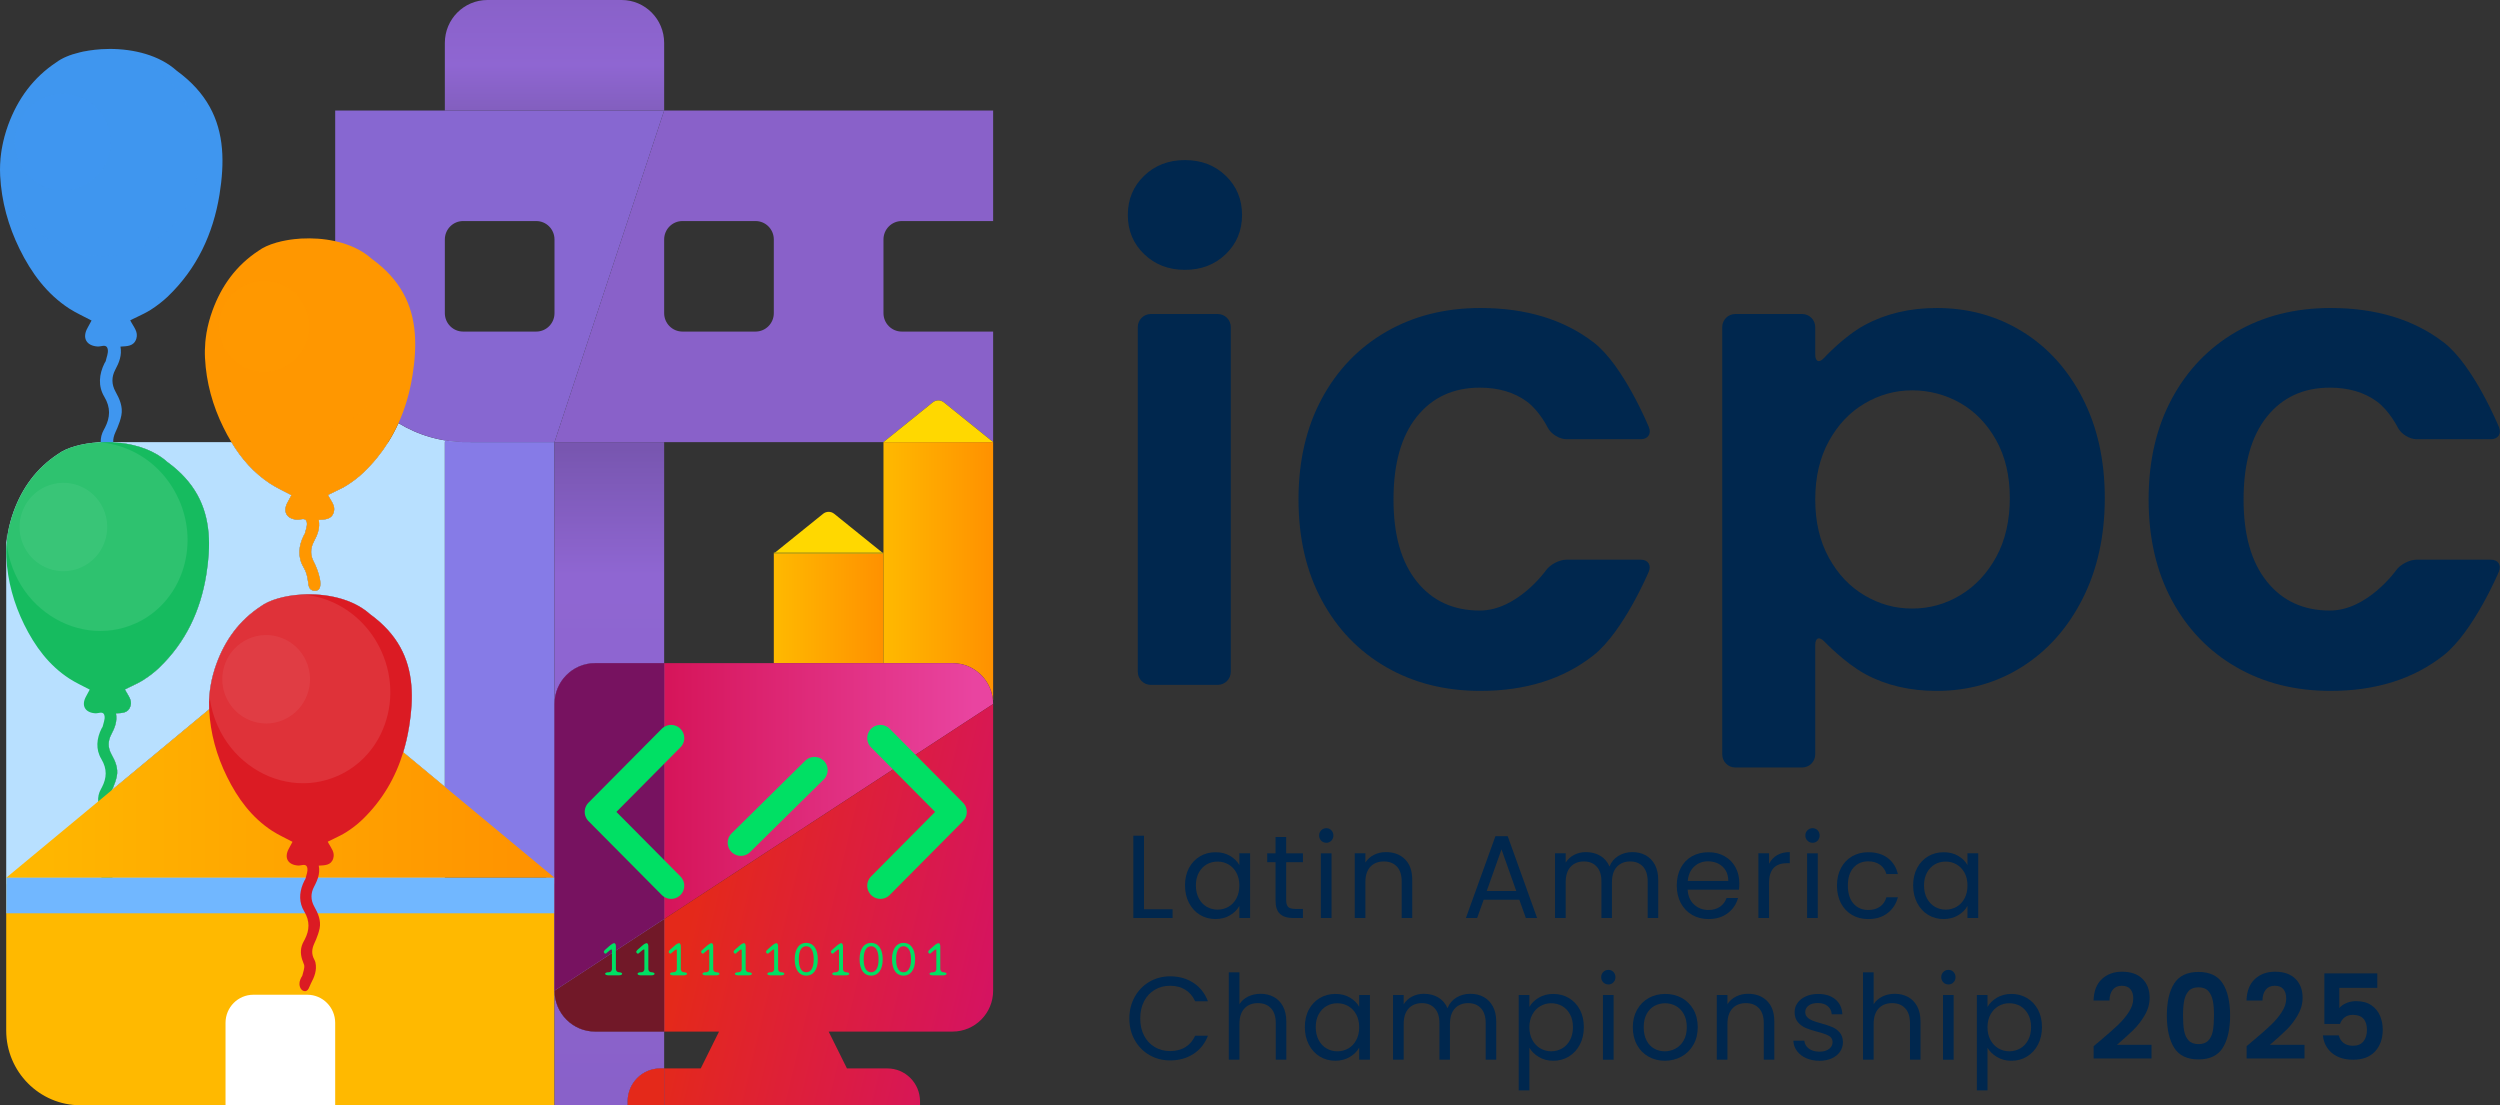 <svg width="95" height="42" viewBox="0 0 95 42" fill="none" xmlns="http://www.w3.org/2000/svg">
<rect x="0" y="0" width="95" height="42" fill="#333333" stroke="none"/>
<g clip-path="url(#clip0_107_521)">
<path d="M43.476 9.656C43.063 9.258 42.857 8.762 42.857 8.168C42.857 7.575 43.063 7.079 43.476 6.68C43.888 6.282 44.405 6.083 45.028 6.083C45.65 6.083 46.167 6.282 46.58 6.68C46.992 7.079 47.198 7.575 47.198 8.168C47.198 8.762 46.992 9.258 46.58 9.656C46.167 10.055 45.65 10.254 45.028 10.254C44.406 10.254 43.888 10.055 43.476 9.656ZM46.277 11.933C46.548 11.933 46.77 12.156 46.77 12.429V25.529C46.77 25.802 46.548 26.025 46.277 26.025H43.728C43.457 26.025 43.236 25.802 43.236 25.529V12.429C43.236 12.156 43.457 11.933 43.728 11.933H46.277Z" fill="#00274E"/>
<path d="M50.227 15.15C50.815 14.057 51.631 13.209 52.675 12.607C53.717 12.005 54.912 11.704 56.258 11.704C57.99 11.704 59.425 12.141 60.561 13.014C61.697 13.887 62.657 16.231 62.657 16.231C62.761 16.483 62.624 16.69 62.353 16.69H59.526C59.256 16.69 58.935 16.49 58.813 16.247C58.813 16.247 58.492 15.601 58.012 15.253C57.533 14.905 56.94 14.731 56.233 14.731C55.224 14.731 54.425 15.1 53.836 15.838C53.247 16.575 52.953 17.623 52.953 18.979C52.953 20.335 53.247 21.357 53.836 22.095C54.425 22.832 55.224 23.201 56.233 23.201C57.663 23.201 58.749 21.671 58.749 21.671C58.906 21.449 59.256 21.268 59.526 21.268H62.353C62.624 21.268 62.759 21.473 62.653 21.725C62.653 21.725 61.692 24.007 60.548 24.906C59.404 25.805 57.974 26.254 56.258 26.254C54.912 26.254 53.717 25.953 52.675 25.351C51.631 24.75 50.815 23.901 50.227 22.808C49.638 21.714 49.343 20.438 49.343 18.979C49.343 17.52 49.638 16.245 50.227 15.151V15.15Z" fill="#00274E"/>
<path d="M79.136 15.125C78.572 14.031 77.807 13.187 76.84 12.594C75.872 12.001 74.791 11.704 73.597 11.704C72.57 11.704 71.658 11.92 70.859 12.352C70.06 12.785 69.312 13.603 69.312 13.603C69.128 13.804 68.979 13.745 68.979 13.472V12.429C68.979 12.156 68.757 11.933 68.487 11.933H65.937C65.667 11.933 65.445 12.156 65.445 12.429V28.668C65.445 28.941 65.667 29.164 65.937 29.164H68.487C68.757 29.164 68.979 28.941 68.979 28.668V24.511C68.979 24.238 69.132 24.176 69.32 24.373C69.32 24.373 70.102 25.194 70.884 25.618C71.666 26.041 72.57 26.254 73.597 26.254C74.791 26.254 75.872 25.949 76.84 25.338C77.807 24.728 78.573 23.867 79.136 22.757C79.699 21.646 79.982 20.37 79.982 18.928C79.982 17.486 79.699 16.219 79.136 15.126V15.125ZM75.855 21.166C75.51 21.794 75.056 22.277 74.493 22.616C73.929 22.956 73.319 23.125 72.663 23.125C72.007 23.125 71.422 22.959 70.859 22.629C70.295 22.298 69.841 21.819 69.496 21.192C69.151 20.565 68.979 19.827 68.979 18.979C68.979 18.131 69.151 17.394 69.496 16.766C69.841 16.139 70.295 15.66 70.859 15.329C71.422 14.998 72.023 14.833 72.663 14.833C73.303 14.833 73.929 14.995 74.493 15.316C75.056 15.639 75.51 16.109 75.855 16.728C76.2 17.347 76.373 18.08 76.373 18.928C76.373 19.776 76.2 20.539 75.855 21.166Z" fill="#00274E"/>
<path d="M82.53 15.15C83.119 14.057 83.934 13.209 84.978 12.607C86.021 12.005 87.216 11.704 88.561 11.704C90.294 11.704 91.729 12.141 92.865 13.014C94 13.887 94.961 16.231 94.961 16.231C95.064 16.483 94.927 16.69 94.657 16.69H91.83C91.56 16.69 91.239 16.49 91.117 16.247C91.117 16.247 90.795 15.601 90.316 15.253C89.836 14.905 89.244 14.731 88.537 14.731C87.528 14.731 86.728 15.1 86.139 15.838C85.55 16.575 85.256 17.623 85.256 18.979C85.256 20.335 85.55 21.357 86.139 22.095C86.728 22.832 87.528 23.201 88.537 23.201C89.967 23.201 91.052 21.671 91.052 21.671C91.209 21.449 91.56 21.268 91.83 21.268H94.657C94.927 21.268 95.062 21.473 94.957 21.725C94.957 21.725 93.996 24.007 92.852 24.906C91.707 25.805 90.278 26.254 88.561 26.254C87.215 26.254 86.021 25.953 84.978 25.351C83.934 24.75 83.119 23.901 82.53 22.808C81.941 21.714 81.647 20.438 81.647 18.979C81.647 17.52 81.941 16.245 82.53 15.151V15.15Z" fill="#00274E"/>
<path d="M43.472 34.552H44.558V34.884H43.067V31.757H43.472V34.552Z" fill="#00274E"/>
<path d="M45.181 32.984C45.282 32.794 45.421 32.647 45.597 32.542C45.774 32.437 45.97 32.385 46.187 32.385C46.404 32.385 46.587 32.431 46.744 32.524C46.901 32.617 47.018 32.733 47.095 32.874V32.425H47.504V34.884H47.095V34.426C47.015 34.57 46.896 34.689 46.737 34.783C46.578 34.877 46.393 34.924 46.183 34.924C45.973 34.924 45.77 34.87 45.595 34.763C45.42 34.655 45.282 34.504 45.181 34.309C45.081 34.115 45.03 33.893 45.03 33.645C45.03 33.397 45.081 33.173 45.181 32.983L45.181 32.984ZM46.984 33.166C46.91 33.029 46.81 32.923 46.684 32.85C46.557 32.777 46.419 32.74 46.267 32.74C46.116 32.74 45.978 32.775 45.853 32.847C45.728 32.919 45.629 33.024 45.555 33.161C45.48 33.299 45.444 33.461 45.444 33.646C45.444 33.831 45.481 33.998 45.555 34.138C45.629 34.277 45.728 34.383 45.853 34.456C45.978 34.529 46.116 34.566 46.267 34.566C46.419 34.566 46.557 34.529 46.684 34.456C46.81 34.383 46.91 34.277 46.984 34.138C47.058 33.998 47.095 33.836 47.095 33.65C47.095 33.465 47.058 33.303 46.984 33.166Z" fill="#00274E"/>
<path d="M48.875 32.762V34.211C48.875 34.331 48.901 34.415 48.951 34.465C49.002 34.514 49.089 34.539 49.214 34.539H49.512V34.885H49.147C48.921 34.885 48.752 34.833 48.639 34.727C48.526 34.623 48.47 34.451 48.47 34.212V32.763H48.154V32.426H48.47V31.807H48.875V32.426H49.512V32.763H48.875V32.762Z" fill="#00274E"/>
<path d="M50.206 31.946C50.153 31.892 50.126 31.826 50.126 31.748C50.126 31.671 50.153 31.605 50.206 31.551C50.26 31.497 50.325 31.471 50.402 31.471C50.479 31.471 50.54 31.497 50.591 31.551C50.643 31.605 50.669 31.671 50.669 31.748C50.669 31.826 50.643 31.892 50.591 31.946C50.54 32 50.476 32.026 50.402 32.026C50.328 32.026 50.259 32 50.206 31.946ZM50.598 32.426V34.885H50.193V32.426H50.598Z" fill="#00274E"/>
<path d="M53.389 32.652C53.574 32.833 53.665 33.094 53.665 33.435V34.884H53.264V33.493C53.264 33.248 53.204 33.06 53.082 32.93C52.96 32.8 52.794 32.735 52.584 32.735C52.373 32.735 52.2 32.802 52.074 32.937C51.948 33.072 51.885 33.267 51.885 33.524V34.884H51.48V32.425H51.885V32.775C51.965 32.649 52.074 32.552 52.212 32.483C52.35 32.414 52.502 32.38 52.668 32.38C52.965 32.38 53.205 32.47 53.389 32.651V32.652Z" fill="#00274E"/>
<path d="M57.733 34.189H56.38L56.131 34.885H55.704L56.826 31.775H57.293L58.41 34.885H57.983L57.734 34.189H57.733ZM57.618 33.857L57.057 32.277L56.496 33.857H57.618Z" fill="#00274E"/>
<path d="M62.532 32.499C62.68 32.579 62.797 32.698 62.883 32.856C62.969 33.014 63.013 33.208 63.013 33.435V34.884H62.612V33.493C62.612 33.248 62.552 33.06 62.432 32.93C62.311 32.8 62.149 32.735 61.944 32.735C61.739 32.735 61.565 32.803 61.441 32.939C61.316 33.075 61.254 33.271 61.254 33.529V34.884H60.854V33.493C60.854 33.248 60.794 33.06 60.673 32.93C60.553 32.8 60.391 32.735 60.186 32.735C59.981 32.735 59.807 32.803 59.683 32.939C59.558 33.075 59.496 33.271 59.496 33.529V34.884H59.091V32.425H59.496V32.779C59.576 32.651 59.684 32.552 59.819 32.483C59.954 32.414 60.103 32.38 60.266 32.38C60.471 32.38 60.652 32.426 60.81 32.519C60.967 32.612 61.084 32.748 61.161 32.927C61.229 32.754 61.342 32.62 61.499 32.524C61.656 32.428 61.832 32.38 62.025 32.38C62.218 32.38 62.384 32.419 62.532 32.499V32.499Z" fill="#00274E"/>
<path d="M66.08 33.807H64.131C64.145 34.05 64.228 34.239 64.378 34.375C64.527 34.511 64.71 34.579 64.923 34.579C65.098 34.579 65.244 34.537 65.361 34.455C65.479 34.373 65.561 34.263 65.609 34.125H66.045C65.979 34.362 65.849 34.554 65.653 34.702C65.457 34.85 65.214 34.924 64.923 34.924C64.691 34.924 64.484 34.872 64.302 34.767C64.12 34.662 63.977 34.513 63.873 34.321C63.769 34.128 63.717 33.904 63.717 33.65C63.717 33.395 63.767 33.173 63.868 32.981C63.969 32.79 64.111 32.642 64.293 32.539C64.476 32.437 64.686 32.385 64.923 32.385C65.16 32.385 65.359 32.436 65.537 32.538C65.715 32.639 65.853 32.779 65.949 32.957C66.046 33.135 66.094 33.336 66.094 33.561C66.094 33.638 66.089 33.721 66.081 33.807H66.08ZM65.573 33.074C65.505 32.962 65.412 32.877 65.295 32.818C65.177 32.76 65.047 32.73 64.905 32.73C64.7 32.73 64.526 32.796 64.382 32.927C64.239 33.059 64.156 33.242 64.135 33.475H65.675C65.675 33.319 65.641 33.186 65.573 33.073V33.074Z" fill="#00274E"/>
<path d="M67.528 32.497C67.66 32.419 67.821 32.38 68.012 32.38V32.802H67.905C67.451 32.802 67.224 33.051 67.224 33.547V34.884H66.819V32.425H67.224V32.824C67.295 32.684 67.397 32.575 67.528 32.497Z" fill="#00274E"/>
<path d="M68.684 31.946C68.63 31.892 68.603 31.826 68.603 31.748C68.603 31.671 68.63 31.605 68.684 31.551C68.737 31.497 68.802 31.471 68.879 31.471C68.956 31.471 69.017 31.497 69.069 31.551C69.12 31.605 69.146 31.671 69.146 31.748C69.146 31.826 69.12 31.892 69.069 31.946C69.017 32 68.954 32.026 68.879 32.026C68.805 32.026 68.737 32 68.684 31.946ZM69.076 32.426V34.885H68.67V32.426H69.076Z" fill="#00274E"/>
<path d="M69.957 32.984C70.058 32.794 70.198 32.647 70.377 32.542C70.557 32.437 70.762 32.385 70.994 32.385C71.293 32.385 71.541 32.458 71.735 32.605C71.93 32.752 72.058 32.955 72.12 33.215H71.684C71.642 33.066 71.562 32.948 71.441 32.861C71.321 32.775 71.172 32.731 70.994 32.731C70.762 32.731 70.576 32.811 70.433 32.971C70.29 33.132 70.219 33.358 70.219 33.651C70.219 33.944 70.29 34.176 70.433 34.337C70.576 34.499 70.762 34.579 70.994 34.579C71.172 34.579 71.32 34.537 71.439 34.453C71.558 34.37 71.64 34.25 71.684 34.095H72.12C72.054 34.346 71.924 34.548 71.728 34.698C71.532 34.849 71.287 34.925 70.994 34.925C70.762 34.925 70.557 34.873 70.377 34.768C70.198 34.663 70.058 34.515 69.957 34.324C69.856 34.132 69.805 33.908 69.805 33.651C69.805 33.394 69.856 33.175 69.957 32.985V32.984Z" fill="#00274E"/>
<path d="M72.85 32.984C72.951 32.794 73.09 32.647 73.266 32.542C73.443 32.437 73.639 32.385 73.856 32.385C74.073 32.385 74.256 32.431 74.413 32.524C74.57 32.617 74.687 32.733 74.764 32.874V32.425H75.173V34.884H74.764V34.426C74.684 34.57 74.565 34.689 74.406 34.783C74.247 34.877 74.062 34.924 73.852 34.924C73.642 34.924 73.439 34.87 73.264 34.763C73.089 34.655 72.952 34.504 72.851 34.309C72.75 34.115 72.699 33.893 72.699 33.645C72.699 33.397 72.75 33.173 72.851 32.983L72.85 32.984ZM74.653 33.166C74.578 33.029 74.479 32.923 74.353 32.85C74.227 32.777 74.088 32.74 73.936 32.74C73.785 32.74 73.647 32.775 73.522 32.847C73.398 32.919 73.299 33.024 73.224 33.161C73.15 33.299 73.113 33.461 73.113 33.646C73.113 33.831 73.15 33.998 73.224 34.138C73.299 34.277 73.398 34.383 73.522 34.456C73.647 34.529 73.785 34.566 73.936 34.566C74.088 34.566 74.227 34.529 74.353 34.456C74.479 34.383 74.579 34.277 74.653 34.138C74.727 33.998 74.764 33.836 74.764 33.65C74.764 33.465 74.727 33.303 74.653 33.166Z" fill="#00274E"/>
<path d="M43.12 37.879C43.256 37.635 43.443 37.445 43.678 37.307C43.914 37.169 44.176 37.1 44.464 37.1C44.802 37.1 45.097 37.182 45.349 37.347C45.602 37.511 45.785 37.745 45.901 38.047H45.416C45.33 37.858 45.206 37.714 45.045 37.612C44.883 37.51 44.69 37.459 44.464 37.459C44.238 37.459 44.052 37.51 43.881 37.612C43.708 37.714 43.573 37.858 43.476 38.045C43.378 38.232 43.329 38.451 43.329 38.702C43.329 38.953 43.378 39.169 43.476 39.355C43.573 39.542 43.708 39.687 43.881 39.788C44.053 39.89 44.247 39.941 44.464 39.941C44.68 39.941 44.883 39.891 45.045 39.791C45.206 39.691 45.33 39.546 45.416 39.358H45.901C45.786 39.657 45.602 39.888 45.349 40.051C45.097 40.214 44.802 40.296 44.464 40.296C44.176 40.296 43.914 40.228 43.678 40.092C43.442 39.956 43.256 39.766 43.12 39.524C42.983 39.282 42.915 39.008 42.915 38.703C42.915 38.398 42.983 38.124 43.12 37.88V37.879Z" fill="#00274E"/>
<path d="M48.403 37.883C48.552 37.963 48.668 38.082 48.753 38.24C48.837 38.398 48.88 38.592 48.88 38.819V40.268H48.479V38.877C48.479 38.632 48.419 38.444 48.297 38.314C48.175 38.183 48.009 38.119 47.798 38.119C47.588 38.119 47.415 38.186 47.289 38.321C47.163 38.456 47.099 38.651 47.099 38.908V40.268H46.694V36.948H47.099V38.159C47.179 38.033 47.29 37.937 47.431 37.867C47.572 37.799 47.73 37.764 47.905 37.764C48.089 37.764 48.255 37.804 48.403 37.883Z" fill="#00274E"/>
<path d="M49.734 38.368C49.836 38.178 49.974 38.031 50.151 37.926C50.328 37.821 50.524 37.769 50.741 37.769C50.958 37.769 51.14 37.815 51.297 37.908C51.454 38.001 51.572 38.117 51.649 38.258V37.809H52.058V40.268H51.649V39.81C51.569 39.954 51.449 40.073 51.29 40.167C51.131 40.261 50.946 40.308 50.736 40.308C50.526 40.308 50.324 40.254 50.149 40.147C49.974 40.039 49.836 39.888 49.735 39.693C49.634 39.498 49.584 39.277 49.584 39.029C49.584 38.781 49.634 38.557 49.735 38.367L49.734 38.368ZM51.538 38.55C51.463 38.412 51.364 38.307 51.237 38.234C51.111 38.161 50.972 38.124 50.821 38.124C50.669 38.124 50.531 38.159 50.407 38.231C50.282 38.303 50.183 38.408 50.109 38.545C50.034 38.683 49.998 38.845 49.998 39.03C49.998 39.215 50.035 39.382 50.109 39.521C50.183 39.661 50.282 39.767 50.407 39.84C50.532 39.913 50.669 39.95 50.821 39.95C50.972 39.95 51.111 39.913 51.237 39.84C51.364 39.767 51.464 39.661 51.538 39.521C51.612 39.382 51.649 39.22 51.649 39.034C51.649 38.849 51.611 38.687 51.538 38.55Z" fill="#00274E"/>
<path d="M56.376 37.883C56.524 37.963 56.641 38.082 56.727 38.24C56.813 38.398 56.857 38.592 56.857 38.819V40.268H56.456V38.877C56.456 38.632 56.396 38.444 56.276 38.314C56.155 38.183 55.993 38.119 55.788 38.119C55.583 38.119 55.409 38.187 55.285 38.323C55.16 38.459 55.098 38.655 55.098 38.913V40.268H54.698V38.877C54.698 38.632 54.638 38.444 54.517 38.314C54.397 38.183 54.235 38.119 54.03 38.119C53.825 38.119 53.651 38.187 53.527 38.323C53.402 38.459 53.34 38.655 53.34 38.913V40.268H52.935V37.809H53.34V38.163C53.42 38.035 53.527 37.936 53.663 37.867C53.798 37.798 53.947 37.764 54.11 37.764C54.315 37.764 54.496 37.81 54.654 37.903C54.811 37.996 54.928 38.132 55.005 38.311C55.073 38.138 55.186 38.004 55.343 37.907C55.5 37.812 55.676 37.764 55.869 37.764C56.062 37.764 56.228 37.803 56.376 37.883V37.883Z" fill="#00274E"/>
<path d="M58.475 37.91C58.634 37.816 58.818 37.769 59.029 37.769C59.239 37.769 59.442 37.821 59.619 37.926C59.795 38.031 59.934 38.178 60.035 38.368C60.136 38.558 60.186 38.779 60.186 39.03C60.186 39.281 60.136 39.499 60.035 39.694C59.934 39.888 59.795 40.039 59.619 40.147C59.442 40.255 59.245 40.309 59.029 40.309C58.812 40.309 58.638 40.261 58.479 40.167C58.32 40.073 58.2 39.956 58.117 39.815V41.435H57.711V37.81H58.117V38.263C58.197 38.122 58.316 38.005 58.475 37.911V37.91ZM59.661 38.545C59.586 38.407 59.487 38.302 59.361 38.23C59.234 38.159 59.096 38.123 58.944 38.123C58.793 38.123 58.658 38.16 58.532 38.233C58.406 38.306 58.305 38.412 58.229 38.552C58.154 38.691 58.116 38.852 58.116 39.034C58.116 39.215 58.154 39.382 58.229 39.521C58.305 39.66 58.406 39.766 58.532 39.839C58.658 39.912 58.795 39.949 58.944 39.949C59.093 39.949 59.234 39.912 59.361 39.839C59.487 39.766 59.587 39.66 59.661 39.521C59.735 39.382 59.772 39.218 59.772 39.029C59.772 38.84 59.735 38.682 59.661 38.545Z" fill="#00274E"/>
<path d="M60.925 37.33C60.871 37.276 60.845 37.21 60.845 37.132C60.845 37.055 60.871 36.989 60.925 36.935C60.979 36.881 61.044 36.855 61.121 36.855C61.198 36.855 61.258 36.881 61.31 36.935C61.361 36.989 61.387 37.055 61.387 37.132C61.387 37.21 61.361 37.276 61.31 37.33C61.258 37.384 61.195 37.41 61.121 37.41C61.046 37.41 60.978 37.384 60.925 37.33ZM61.317 37.81V40.269H60.912V37.81H61.317Z" fill="#00274E"/>
<path d="M62.641 40.151C62.456 40.047 62.31 39.898 62.205 39.705C62.1 39.513 62.047 39.289 62.047 39.034C62.047 38.78 62.102 38.561 62.21 38.368C62.319 38.175 62.466 38.027 62.653 37.923C62.84 37.82 63.049 37.769 63.281 37.769C63.512 37.769 63.722 37.82 63.908 37.923C64.095 38.026 64.243 38.174 64.351 38.365C64.46 38.557 64.514 38.78 64.514 39.034C64.514 39.287 64.459 39.511 64.347 39.705C64.236 39.897 64.085 40.047 63.895 40.151C63.705 40.256 63.495 40.308 63.263 40.308C63.032 40.308 62.828 40.256 62.642 40.151L62.641 40.151ZM63.671 39.846C63.799 39.778 63.902 39.675 63.98 39.537C64.059 39.399 64.098 39.231 64.098 39.034C64.098 38.837 64.06 38.669 63.983 38.532C63.906 38.395 63.805 38.292 63.68 38.225C63.555 38.157 63.42 38.124 63.275 38.124C63.13 38.124 62.991 38.157 62.867 38.225C62.745 38.292 62.645 38.395 62.572 38.532C62.497 38.669 62.461 38.837 62.461 39.034C62.461 39.231 62.497 39.404 62.57 39.541C62.642 39.678 62.739 39.781 62.861 39.848C62.983 39.916 63.116 39.949 63.262 39.949C63.408 39.949 63.544 39.915 63.671 39.846Z" fill="#00274E"/>
<path d="M67.148 38.036C67.332 38.217 67.424 38.478 67.424 38.819V40.268H67.023V38.877C67.023 38.632 66.963 38.444 66.841 38.314C66.719 38.183 66.553 38.119 66.342 38.119C66.132 38.119 65.959 38.186 65.833 38.321C65.707 38.456 65.643 38.651 65.643 38.908V40.268H65.238V37.809H65.643V38.159C65.724 38.033 65.833 37.936 65.971 37.867C66.109 37.798 66.261 37.764 66.427 37.764C66.723 37.764 66.964 37.854 67.148 38.035V38.036Z" fill="#00274E"/>
<path d="M68.639 40.212C68.491 40.148 68.374 40.058 68.288 39.943C68.202 39.828 68.154 39.696 68.146 39.545H68.564C68.576 39.668 68.633 39.768 68.735 39.846C68.838 39.924 68.972 39.963 69.139 39.963C69.293 39.963 69.414 39.928 69.504 39.86C69.593 39.791 69.638 39.704 69.638 39.6C69.638 39.495 69.59 39.412 69.495 39.36C69.4 39.308 69.253 39.256 69.054 39.205C68.873 39.158 68.725 39.109 68.611 39.06C68.497 39.01 68.399 38.937 68.317 38.84C68.236 38.742 68.195 38.615 68.195 38.456C68.195 38.33 68.232 38.215 68.306 38.111C68.38 38.006 68.486 37.923 68.622 37.862C68.758 37.801 68.914 37.77 69.089 37.77C69.359 37.77 69.578 37.838 69.744 37.976C69.909 38.114 69.998 38.302 70.01 38.541H69.605C69.597 38.413 69.545 38.31 69.452 38.232C69.359 38.154 69.233 38.115 69.076 38.115C68.93 38.115 68.815 38.147 68.729 38.21C68.643 38.273 68.6 38.355 68.6 38.456C68.6 38.537 68.626 38.604 68.677 38.656C68.729 38.708 68.795 38.75 68.873 38.782C68.952 38.813 69.06 38.849 69.2 38.887C69.375 38.935 69.518 38.982 69.627 39.029C69.737 39.075 69.831 39.144 69.91 39.237C69.989 39.33 70.029 39.451 70.032 39.6C70.032 39.735 69.995 39.856 69.921 39.964C69.847 40.071 69.743 40.156 69.608 40.218C69.473 40.279 69.318 40.31 69.143 40.31C68.956 40.31 68.788 40.277 68.64 40.213L68.639 40.212Z" fill="#00274E"/>
<path d="M72.503 37.883C72.651 37.963 72.768 38.082 72.853 38.24C72.937 38.398 72.979 38.592 72.979 38.819V40.268H72.579V38.877C72.579 38.632 72.518 38.444 72.396 38.314C72.275 38.183 72.109 38.119 71.898 38.119C71.687 38.119 71.514 38.186 71.388 38.321C71.262 38.456 71.199 38.651 71.199 38.908V40.268H70.794V36.948H71.199V38.159C71.279 38.033 71.389 37.937 71.531 37.867C71.671 37.799 71.83 37.764 72.004 37.764C72.189 37.764 72.355 37.804 72.503 37.883Z" fill="#00274E"/>
<path d="M73.847 37.33C73.794 37.276 73.767 37.21 73.767 37.132C73.767 37.055 73.794 36.989 73.847 36.935C73.901 36.881 73.966 36.855 74.043 36.855C74.12 36.855 74.181 36.881 74.232 36.935C74.284 36.989 74.31 37.055 74.31 37.132C74.31 37.21 74.284 37.276 74.232 37.33C74.181 37.384 74.117 37.41 74.043 37.41C73.969 37.41 73.9 37.384 73.847 37.33ZM74.239 37.81V40.269H73.834V37.81H74.239Z" fill="#00274E"/>
<path d="M75.884 37.91C76.043 37.816 76.227 37.769 76.438 37.769C76.648 37.769 76.851 37.821 77.028 37.926C77.204 38.031 77.343 38.178 77.444 38.368C77.545 38.558 77.595 38.779 77.595 39.03C77.595 39.281 77.545 39.499 77.444 39.694C77.343 39.888 77.204 40.039 77.028 40.147C76.851 40.255 76.654 40.309 76.438 40.309C76.221 40.309 76.047 40.261 75.888 40.167C75.729 40.073 75.608 39.956 75.525 39.815V41.435H75.121V37.81H75.525V38.263C75.606 38.122 75.725 38.005 75.884 37.911V37.91ZM77.07 38.545C76.995 38.407 76.896 38.302 76.77 38.23C76.644 38.159 76.504 38.123 76.353 38.123C76.202 38.123 76.067 38.16 75.941 38.233C75.815 38.306 75.714 38.412 75.638 38.552C75.562 38.691 75.525 38.852 75.525 39.034C75.525 39.215 75.562 39.382 75.638 39.521C75.714 39.66 75.815 39.766 75.941 39.839C76.067 39.912 76.204 39.949 76.353 39.949C76.502 39.949 76.644 39.912 76.77 39.839C76.896 39.766 76.996 39.66 77.07 39.521C77.144 39.382 77.181 39.218 77.181 39.029C77.181 38.84 77.144 38.682 77.07 38.545Z" fill="#00274E"/>
<path d="M79.79 39.559C80.075 39.32 80.302 39.12 80.472 38.96C80.641 38.8 80.781 38.633 80.895 38.459C81.007 38.286 81.064 38.115 81.064 37.948C81.064 37.795 81.028 37.676 80.957 37.59C80.886 37.503 80.776 37.459 80.628 37.459C80.479 37.459 80.365 37.509 80.285 37.609C80.205 37.71 80.163 37.846 80.16 38.02H79.555C79.566 37.661 79.672 37.389 79.872 37.204C80.073 37.018 80.327 36.925 80.636 36.925C80.974 36.925 81.234 37.015 81.415 37.197C81.595 37.378 81.686 37.616 81.686 37.912C81.686 38.145 81.624 38.368 81.499 38.58C81.374 38.793 81.232 38.978 81.072 39.134C80.912 39.291 80.703 39.481 80.445 39.702H81.757V40.222H79.558V39.755L79.79 39.558L79.79 39.559Z" fill="#00274E"/>
<path d="M82.618 37.374C82.804 37.081 83.112 36.934 83.542 36.934C83.972 36.934 84.28 37.081 84.466 37.374C84.651 37.667 84.744 38.072 84.744 38.59C84.744 39.108 84.651 39.519 84.466 39.815C84.28 40.111 83.972 40.258 83.542 40.258C83.112 40.258 82.804 40.11 82.618 39.815C82.433 39.518 82.34 39.11 82.34 38.59C82.34 38.07 82.433 37.667 82.618 37.374ZM84.087 38.032C84.059 37.88 84.003 37.757 83.918 37.661C83.834 37.566 83.708 37.518 83.542 37.518C83.376 37.518 83.251 37.566 83.166 37.661C83.082 37.758 83.025 37.881 82.997 38.032C82.969 38.183 82.955 38.369 82.955 38.59C82.955 38.811 82.968 39.008 82.995 39.162C83.022 39.316 83.079 39.441 83.164 39.535C83.25 39.629 83.376 39.676 83.543 39.676C83.709 39.676 83.835 39.629 83.921 39.535C84.007 39.441 84.064 39.317 84.09 39.162C84.117 39.008 84.131 38.818 84.131 38.59C84.131 38.362 84.117 38.182 84.089 38.032H84.087Z" fill="#00274E"/>
<path d="M85.603 39.559C85.889 39.32 86.115 39.12 86.285 38.96C86.454 38.8 86.595 38.633 86.707 38.459C86.82 38.286 86.876 38.115 86.876 37.948C86.876 37.795 86.841 37.676 86.77 37.59C86.698 37.503 86.589 37.459 86.44 37.459C86.292 37.459 86.178 37.509 86.098 37.609C86.018 37.71 85.976 37.846 85.973 38.02H85.367C85.379 37.661 85.485 37.389 85.685 37.204C85.886 37.018 86.14 36.925 86.448 36.925C86.787 36.925 87.046 37.015 87.228 37.197C87.409 37.378 87.499 37.616 87.499 37.912C87.499 38.145 87.436 38.368 87.312 38.58C87.187 38.793 87.046 38.978 86.885 39.134C86.725 39.291 86.515 39.481 86.257 39.702H87.571V40.222H85.371V39.755L85.602 39.558L85.603 39.559Z" fill="#00274E"/>
<path d="M90.335 37.54H88.893V38.307C88.956 38.23 89.044 38.166 89.16 38.117C89.275 38.067 89.399 38.043 89.53 38.043C89.766 38.043 89.961 38.095 90.113 38.2C90.264 38.305 90.374 38.438 90.442 38.602C90.51 38.765 90.544 38.939 90.544 39.125C90.544 39.469 90.447 39.745 90.253 39.954C90.059 40.164 89.781 40.269 89.422 40.269C89.084 40.269 88.814 40.183 88.612 40.013C88.411 39.843 88.297 39.619 88.27 39.344H88.875C88.902 39.464 88.963 39.56 89.056 39.632C89.149 39.704 89.268 39.739 89.414 39.739C89.589 39.739 89.721 39.684 89.81 39.574C89.899 39.463 89.944 39.317 89.944 39.133C89.944 38.95 89.898 38.807 89.809 38.709C89.718 38.612 89.585 38.564 89.41 38.564C89.285 38.564 89.182 38.595 89.099 38.658C89.015 38.721 88.956 38.804 88.921 38.909H88.325V36.989H90.337V37.541L90.335 37.54Z" fill="#00274E"/>
<path d="M17.713 16.8H16.904V29.897L15.323 28.585C15.417 28.278 15.49 27.959 15.543 27.632C15.633 27.075 15.672 26.544 15.63 26.041C15.542 25.009 15.109 24.099 14.061 23.339C13.392 22.737 12.365 22.541 11.469 22.592C10.812 22.63 10.225 22.802 9.904 23.043C9.094 23.575 8.552 24.32 8.222 25.229C8.125 25.495 8.052 25.766 8.005 26.041C7.984 26.157 7.969 26.275 7.958 26.394C7.941 26.579 7.937 26.767 7.946 26.956L4.262 30.013C4.277 29.981 4.291 29.948 4.304 29.915C4.361 29.779 4.411 29.638 4.44 29.495C4.499 29.193 4.38 28.921 4.234 28.661C4.097 28.416 4.098 28.156 4.227 27.913C4.361 27.661 4.465 27.409 4.407 27.109C4.637 27.096 4.875 27.105 4.959 26.832C5.029 26.602 4.874 26.438 4.777 26.255C4.768 26.235 4.758 26.217 4.749 26.198V26.197C4.832 26.156 4.915 26.117 4.995 26.079C5.154 26.003 5.309 25.929 5.452 25.838C5.662 25.705 5.865 25.551 6.046 25.378C6.051 25.372 6.056 25.367 6.061 25.363C7.057 24.403 7.617 23.211 7.838 21.847C7.928 21.29 7.967 20.759 7.924 20.257C7.836 19.224 7.403 18.314 6.355 17.554C5.88 17.125 5.222 16.902 4.558 16.83C4.557 16.819 4.556 16.81 4.556 16.8H8.791C9.168 17.427 9.643 17.974 10.271 18.382C10.524 18.547 10.804 18.671 11.074 18.815C11.027 18.902 10.982 18.99 10.934 19.076C10.726 19.442 10.891 19.729 11.305 19.75C11.338 19.751 11.375 19.745 11.413 19.737C11.519 19.718 11.633 19.699 11.66 19.858C11.681 19.989 11.615 20.135 11.584 20.273C11.58 20.298 11.558 20.319 11.546 20.341C11.341 20.745 11.303 21.171 11.534 21.556C11.638 21.73 11.678 21.898 11.703 22.095C11.722 22.244 11.732 22.423 11.924 22.447C12.432 22.51 12.032 21.545 11.931 21.363C11.789 21.109 11.789 20.84 11.924 20.587C12.063 20.326 12.171 20.065 12.11 19.754C12.348 19.739 12.596 19.75 12.682 19.467C12.755 19.227 12.594 19.057 12.493 18.867C12.483 18.847 12.474 18.828 12.464 18.808C12.551 18.765 12.636 18.724 12.72 18.684C12.885 18.605 13.045 18.529 13.194 18.434C13.412 18.296 13.622 18.136 13.81 17.957C13.815 17.951 13.821 17.946 13.826 17.941C14.191 17.59 14.499 17.209 14.754 16.8C14.9 16.569 15.029 16.328 15.14 16.079C15.89 16.536 16.771 16.8 17.712 16.8L17.713 16.8Z" fill="#B8E0FF"/>
<path d="M14.755 16.8C14.499 17.209 14.192 17.59 13.827 17.941C13.821 17.946 13.816 17.951 13.81 17.956C13.623 18.135 13.412 18.295 13.194 18.433C13.046 18.528 12.886 18.604 12.72 18.684C12.636 18.723 12.551 18.764 12.465 18.807C12.474 18.828 12.484 18.847 12.494 18.866C12.595 19.056 12.756 19.227 12.682 19.467C12.597 19.75 12.349 19.739 12.111 19.753C12.171 20.065 12.064 20.326 11.924 20.586C11.79 20.839 11.789 21.108 11.932 21.363C12.033 21.544 12.433 22.509 11.925 22.446C11.733 22.423 11.723 22.243 11.704 22.095C11.679 21.898 11.639 21.729 11.535 21.555C11.303 21.17 11.342 20.745 11.546 20.341C11.559 20.319 11.58 20.297 11.585 20.273C11.616 20.134 11.682 19.988 11.661 19.857C11.634 19.698 11.52 19.717 11.414 19.737C11.375 19.744 11.338 19.75 11.306 19.749C10.892 19.728 10.727 19.442 10.934 19.076C10.982 18.989 11.028 18.901 11.074 18.815C10.804 18.67 10.525 18.547 10.271 18.382C9.643 17.973 9.169 17.427 8.792 16.8H14.756H14.755Z" fill="#B8E0FF"/>
<path d="M16.904 29.897V33.599H0.236V20.258C0.236 20.375 0.242 20.494 0.252 20.613C0.263 20.493 0.279 20.375 0.299 20.257C0.346 19.982 0.421 19.711 0.516 19.445C0.846 18.535 1.388 17.791 2.197 17.259C2.52 17.016 3.109 16.845 3.769 16.807C3.696 16.803 3.623 16.8 3.551 16.8H4.557C4.557 16.81 4.557 16.82 4.559 16.83C5.222 16.903 5.88 17.125 6.356 17.554C7.403 18.315 7.837 19.224 7.925 20.257C7.968 20.759 7.929 21.29 7.839 21.847C7.617 23.211 7.057 24.404 6.062 25.363C6.057 25.367 6.051 25.373 6.046 25.378C5.865 25.551 5.663 25.705 5.453 25.838C5.309 25.928 5.155 26.003 4.995 26.079C4.915 26.117 4.833 26.156 4.75 26.197V26.199C4.759 26.218 4.768 26.236 4.778 26.255C4.875 26.438 5.029 26.602 4.959 26.833C4.876 27.105 4.638 27.095 4.408 27.109C4.466 27.409 4.362 27.661 4.228 27.913C4.098 28.156 4.098 28.416 4.235 28.661C4.381 28.921 4.499 29.194 4.441 29.495C4.412 29.638 4.362 29.779 4.305 29.915C4.291 29.947 4.277 29.98 4.263 30.013L7.947 26.957C7.937 26.767 7.942 26.579 7.959 26.394C7.969 26.275 7.985 26.158 8.005 26.041C8.053 25.766 8.126 25.495 8.222 25.229C8.553 24.319 9.095 23.575 9.904 23.043C10.226 22.802 10.813 22.629 11.469 22.592C12.366 22.541 13.393 22.737 14.062 23.339C15.109 24.099 15.543 25.009 15.631 26.041C15.673 26.544 15.634 27.075 15.544 27.632C15.491 27.96 15.418 28.278 15.324 28.585L16.905 29.897H16.904Z" fill="#B8E0FF"/>
<path d="M8.341 7.398C8.097 8.894 7.483 10.201 6.391 11.254C6.384 11.26 6.378 11.264 6.375 11.27C6.175 11.459 5.952 11.629 5.724 11.775C5.564 11.876 5.395 11.955 5.22 12.04C5.132 12.081 5.041 12.125 4.95 12.169C4.96 12.191 4.972 12.214 4.981 12.233C5.088 12.434 5.257 12.614 5.182 12.867C5.088 13.167 4.828 13.154 4.577 13.171C4.64 13.502 4.527 13.776 4.38 14.051C4.236 14.32 4.236 14.603 4.386 14.875C4.545 15.159 4.677 15.459 4.611 15.79C4.58 15.945 4.527 16.1 4.463 16.251C4.439 16.311 4.41 16.371 4.385 16.428C4.327 16.555 4.296 16.678 4.303 16.8C4.303 16.81 4.303 16.819 4.304 16.83C4.309 16.875 4.318 16.921 4.334 16.966C4.347 17.004 4.363 17.04 4.382 17.078C4.385 17.081 4.385 17.084 4.388 17.087C4.41 17.128 4.426 17.169 4.434 17.207H4.444C4.507 17.536 4.391 17.813 4.247 18.088C4.103 18.356 4.103 18.64 4.253 18.908C4.412 19.196 4.541 19.495 4.478 19.824C4.434 20.045 4.344 20.259 4.253 20.464C4.149 20.691 4.134 20.904 4.257 21.124C4.335 21.266 4.356 21.409 4.206 21.513C4.084 21.598 3.928 21.532 3.84 21.352C3.721 21.105 3.657 20.856 3.721 20.6C3.721 20.6 3.721 20.598 3.721 20.596C3.73 20.561 3.741 20.525 3.756 20.489C3.773 20.444 3.794 20.399 3.82 20.355C4.052 19.948 4.096 19.553 3.833 19.114C3.588 18.707 3.629 18.256 3.845 17.83C3.858 17.804 3.88 17.783 3.886 17.757C3.917 17.612 3.989 17.457 3.964 17.319L3.97 17.315C3.932 17.236 3.901 17.157 3.876 17.078C3.853 17.001 3.838 16.923 3.831 16.845C3.829 16.831 3.829 16.816 3.828 16.802C3.823 16.643 3.858 16.484 3.951 16.321C3.964 16.295 3.976 16.274 3.989 16.251C4.186 15.866 4.212 15.491 3.964 15.077C3.72 14.67 3.761 14.221 3.976 13.792C3.989 13.77 4.011 13.748 4.017 13.723C4.048 13.574 4.12 13.419 4.096 13.281C4.07 13.114 3.948 13.133 3.836 13.155C3.795 13.161 3.758 13.168 3.723 13.168C3.284 13.146 3.109 12.843 3.329 12.455C3.378 12.363 3.429 12.272 3.479 12.18C3.19 12.026 2.896 11.896 2.627 11.723C1.775 11.167 1.193 10.372 0.746 9.466C0.313 8.584 0.056 7.653 0.006 6.672C0.003 6.596 0 6.521 0 6.445C0 6.309 0.006 6.176 0.019 6.048V6.038C0.032 5.908 0.047 5.779 0.069 5.653C0.122 5.35 0.201 5.053 0.307 4.76C0.67 3.763 1.265 2.945 2.151 2.362C2.358 2.207 2.664 2.077 3.028 1.992C3.062 1.983 3.097 1.973 3.132 1.967C3.141 1.964 3.151 1.964 3.16 1.961C3.223 1.948 3.288 1.936 3.358 1.926C3.508 1.901 3.667 1.882 3.83 1.873C3.84 1.873 3.849 1.869 3.861 1.869H3.886C3.98 1.863 4.074 1.859 4.171 1.859C5.075 1.859 6.053 2.093 6.713 2.686C7.862 3.523 8.338 4.52 8.435 5.653C8.482 6.202 8.439 6.786 8.341 7.398V7.398Z" fill="#3F96EF"/>
<g style="mix-blend-mode:hard-light" opacity="0.2">
<g style="mix-blend-mode:screen" opacity="0.7">
<path d="M5.398 9.415C4.143 9.986 2.721 9.765 1.65 8.96C1.112 8.563 0.664 8.016 0.367 7.347C0.232 7.044 0.135 6.735 0.075 6.426C0.05 6.3 0.032 6.174 0.019 6.047V6.038C0.032 5.908 0.047 5.779 0.069 5.653C0.122 5.35 0.201 5.053 0.307 4.759C0.67 3.762 1.265 2.945 2.151 2.361C2.358 2.206 2.664 2.077 3.028 1.992C3.062 1.982 3.096 1.972 3.131 1.966C3.14 1.963 3.15 1.963 3.159 1.96C3.222 1.947 3.287 1.934 3.357 1.925C3.507 1.899 3.667 1.881 3.829 1.871C3.839 1.871 3.848 1.868 3.861 1.868H3.886C4.293 1.897 4.694 1.992 5.073 2.149C5.974 2.525 6.751 3.251 7.196 4.245C8.092 6.24 7.287 8.556 5.398 9.415Z" fill="#3F96EF"/>
</g>
<g style="mix-blend-mode:screen" opacity="0.5">
<path d="M4.05 4.641C4.465 5.569 4.056 6.661 3.135 7.079C2.522 7.359 1.835 7.267 1.325 6.9C1.068 6.718 0.857 6.466 0.718 6.157C0.655 6.015 0.611 5.872 0.585 5.727C0.512 5.323 0.578 4.911 0.758 4.557C0.833 4.409 0.928 4.271 1.043 4.146C1.048 4.139 1.055 4.133 1.06 4.127C1.219 3.959 1.411 3.82 1.631 3.719C2.095 3.508 2.601 3.508 3.041 3.679C3.474 3.847 3.844 4.18 4.05 4.641Z" fill="#3F96EF"/>
</g>
</g>
<path d="M7.838 21.847C7.617 23.211 7.056 24.403 6.061 25.362C6.056 25.367 6.051 25.372 6.046 25.377C5.865 25.55 5.662 25.704 5.452 25.837C5.309 25.928 5.154 26.002 4.995 26.078C4.914 26.116 4.832 26.155 4.749 26.197V26.198C4.758 26.217 4.768 26.235 4.777 26.254C4.874 26.437 5.029 26.601 4.959 26.832C4.875 27.105 4.637 27.095 4.407 27.108C4.465 27.409 4.361 27.66 4.228 27.912C4.098 28.156 4.097 28.415 4.234 28.66C4.38 28.921 4.499 29.193 4.44 29.494C4.411 29.637 4.361 29.778 4.304 29.914C4.291 29.946 4.277 29.979 4.262 30.012C4.253 30.034 4.243 30.056 4.234 30.077C4.141 30.281 4.127 30.472 4.232 30.669C4.234 30.672 4.235 30.675 4.236 30.678C4.257 30.716 4.271 30.752 4.281 30.788L4.286 30.787C4.344 31.088 4.24 31.34 4.106 31.591C3.976 31.834 3.976 32.094 4.114 32.339C4.26 32.599 4.378 32.872 4.319 33.172C4.306 33.234 4.291 33.294 4.272 33.354C4.246 33.437 4.215 33.519 4.181 33.599C4.159 33.652 4.136 33.703 4.113 33.755C4.02 33.961 4.006 34.156 4.117 34.356C4.188 34.486 4.208 34.615 4.07 34.71C3.959 34.789 3.817 34.727 3.739 34.563C3.595 34.267 3.542 33.967 3.718 33.656C3.73 33.636 3.74 33.618 3.749 33.599C3.792 33.517 3.827 33.435 3.851 33.354C3.931 33.085 3.905 32.815 3.731 32.525C3.509 32.153 3.545 31.743 3.742 31.354C3.754 31.332 3.775 31.312 3.78 31.289C3.81 31.156 3.873 31.013 3.853 30.887L3.859 30.886C3.824 30.814 3.795 30.742 3.773 30.669C3.751 30.598 3.736 30.526 3.731 30.454C3.718 30.298 3.747 30.14 3.84 29.978C3.852 29.957 3.864 29.936 3.874 29.915C4.055 29.566 4.078 29.223 3.853 28.846C3.629 28.475 3.667 28.065 3.863 27.676C3.875 27.654 3.896 27.634 3.901 27.611C3.93 27.477 3.994 27.335 3.973 27.21C3.949 27.056 3.839 27.075 3.735 27.094C3.699 27.101 3.664 27.107 3.632 27.106C3.232 27.086 3.074 26.81 3.274 26.457C3.32 26.373 3.363 26.29 3.409 26.205C3.149 26.066 2.879 25.946 2.635 25.787C1.857 25.282 1.325 24.557 0.918 23.731C0.524 22.93 0.288 22.082 0.242 21.187C0.238 21.118 0.237 21.048 0.237 20.979C0.237 20.857 0.242 20.735 0.253 20.616V20.612C0.264 20.492 0.28 20.374 0.3 20.256C0.347 19.981 0.421 19.711 0.517 19.444C0.847 18.534 1.389 17.79 2.198 17.258C2.521 17.015 3.11 16.844 3.77 16.807H3.771C3.852 16.802 3.934 16.8 4.017 16.8H4.04C4.055 16.8 4.07 16.8 4.086 16.8C4.207 16.8 4.329 16.806 4.453 16.817C4.489 16.821 4.525 16.824 4.559 16.828C5.223 16.901 5.881 17.124 6.357 17.553C7.404 18.314 7.837 19.223 7.926 20.256C7.969 20.757 7.929 21.288 7.839 21.846L7.838 21.847Z" fill="#16BB5F"/>
<g style="mix-blend-mode:hard-light" opacity="0.2">
<g style="mix-blend-mode:screen" opacity="0.5">
<path d="M5.157 23.686C4.011 24.208 2.715 24.005 1.74 23.272C1.249 22.909 0.841 22.411 0.57 21.803C0.446 21.527 0.358 21.246 0.303 20.963C0.281 20.848 0.264 20.731 0.252 20.616V20.613C0.263 20.494 0.279 20.375 0.299 20.258C0.346 19.982 0.42 19.712 0.516 19.446C0.846 18.536 1.388 17.792 2.197 17.259C2.52 17.017 3.109 16.846 3.769 16.809H3.77C3.852 16.814 3.933 16.822 4.014 16.834C4.156 16.854 4.296 16.883 4.434 16.921C4.578 16.96 4.72 17.009 4.859 17.067C5.681 17.41 6.389 18.07 6.793 18.976L6.795 18.974C7.61 20.794 6.877 22.905 5.157 23.688V23.686Z" fill="white"/>
</g>
<g style="mix-blend-mode:screen" opacity="0.5">
<path d="M3.928 19.335C4.306 20.181 3.934 21.176 3.095 21.557C2.536 21.812 1.909 21.728 1.445 21.394C1.21 21.228 1.018 20.998 0.891 20.717C0.834 20.588 0.793 20.458 0.769 20.326C0.702 19.957 0.763 19.582 0.927 19.259C0.995 19.124 1.082 18.998 1.187 18.884C1.192 18.878 1.197 18.872 1.203 18.867C1.347 18.714 1.522 18.587 1.724 18.495C2.146 18.303 2.607 18.303 3.009 18.459C3.404 18.612 3.74 18.916 3.929 19.336L3.928 19.335Z" fill="white"/>
</g>
</g>
<path d="M34.267 8.4H37.739V4.2H25.238L21.071 16.8H33.572L35.445 15.29C35.568 15.19 35.743 15.19 35.866 15.29L37.739 16.8V12.6H34.267C33.883 12.6 33.572 12.286 33.572 11.9V9.1C33.572 8.713 33.883 8.4 34.267 8.4ZM29.405 11.9C29.405 12.286 29.094 12.6 28.711 12.6H25.933C25.549 12.6 25.238 12.286 25.238 11.9V9.1C25.238 8.713 25.549 8.4 25.933 8.4H28.711C29.094 8.4 29.405 8.713 29.405 9.1V11.9Z" fill="#8961C9"/>
<path d="M25.238 1.631C25.238 0.73 24.514 0 23.62 0H18.523C17.629 0 16.904 0.73 16.904 1.631V4.2H25.238V1.631Z" fill="url(#paint0_linear_107_521)"/>
<path d="M33.573 21.035V21H33.529L33.573 21.035Z" fill="url(#paint1_linear_107_521)"/>
<path d="M33.572 21.035H29.405V25.2H33.572V21.035Z" fill="url(#paint2_linear_107_521)"/>
<path d="M29.405 21V21.035L29.449 21H29.405Z" fill="url(#paint3_linear_107_521)"/>
<path d="M31.699 19.524C31.576 19.425 31.401 19.425 31.278 19.524L29.448 21H33.529L31.699 19.524Z" fill="#FFD800"/>
<path d="M29.448 21L29.405 21.035H33.572L33.529 21H29.448Z" fill="#FFD800"/>
<path d="M37.739 16.8V26.6H37.731C37.656 25.814 36.998 25.2 36.199 25.2H33.572V16.8H37.739Z" fill="url(#paint4_linear_107_521)"/>
<path d="M35.445 15.29L33.572 16.8H37.739L35.866 15.29C35.743 15.19 35.568 15.19 35.445 15.29Z" fill="#FFD800"/>
<path d="M12.737 4.2V11.785C12.737 13.13 13.262 14.351 14.118 15.252C14.421 15.571 14.765 15.85 15.142 16.079C15.892 16.537 16.773 16.8 17.713 16.8H21.071L25.238 4.2H12.737H12.737ZM20.377 12.6H17.599C17.215 12.6 16.904 12.287 16.904 11.9V9.1C16.904 8.713 17.215 8.4 17.599 8.4H20.377C20.76 8.4 21.071 8.713 21.071 9.1V11.9C21.071 12.287 20.76 12.6 20.377 12.6Z" fill="#8767D1"/>
<path d="M21.071 16.8V33.599L20.767 33.355L16.904 30.24V16.861C16.904 16.848 16.904 16.834 16.904 16.821C16.904 16.793 16.904 16.764 16.906 16.736C16.906 16.74 17.046 16.757 17.058 16.759C17.111 16.765 17.163 16.772 17.215 16.777C17.32 16.787 17.425 16.794 17.53 16.797C17.656 16.801 17.783 16.8 17.909 16.8H21.071V16.8Z" fill="#867BE7"/>
<path d="M0.236 33.355H21.071V42H3.056C1.5 42 0.236 40.726 0.236 39.158V33.355Z" fill="#FFB900"/>
<path d="M21.071 33.355H0.236L3.731 30.455L4.262 30.014L7.946 26.957L8.037 26.881L8.57 26.44L9.601 25.584C10.216 25.073 11.09 25.073 11.706 25.584L11.771 25.638L14.476 27.882L15.323 28.586L16.904 29.898L21.071 33.355L21.071 33.355Z" fill="url(#paint5_linear_107_521)"/>
<g style="mix-blend-mode:overlay">
<path d="M21.071 33.355H0.236V34.705H21.071V33.355Z" fill="#71B7FF"/>
</g>
<path d="M9.628 37.8H11.678C12.262 37.8 12.737 38.278 12.737 38.867V42H8.57V38.867C8.57 38.278 9.044 37.8 9.628 37.8Z" fill="white"/>
<path d="M15.67 14.293C15.568 14.926 15.395 15.524 15.142 16.079C15.029 16.329 14.901 16.569 14.756 16.8C14.499 17.209 14.192 17.591 13.828 17.941C13.822 17.946 13.816 17.951 13.811 17.957C13.623 18.136 13.413 18.296 13.195 18.434C13.047 18.529 12.886 18.605 12.721 18.684C12.637 18.724 12.552 18.765 12.466 18.808C12.475 18.828 12.485 18.847 12.495 18.867C12.595 19.057 12.756 19.227 12.683 19.467C12.597 19.75 12.35 19.739 12.112 19.754C12.172 20.066 12.064 20.327 11.925 20.587C11.79 20.84 11.79 21.109 11.932 21.363C12.033 21.545 12.433 22.51 11.925 22.447C11.734 22.423 11.724 22.244 11.705 22.095C11.679 21.898 11.64 21.73 11.536 21.556C11.304 21.171 11.343 20.745 11.547 20.341C11.56 20.319 11.581 20.298 11.585 20.273C11.616 20.135 11.683 19.989 11.661 19.858C11.635 19.699 11.521 19.718 11.415 19.737C11.376 19.744 11.339 19.75 11.307 19.75C10.892 19.729 10.727 19.442 10.935 19.076C10.983 18.99 11.028 18.902 11.075 18.816C10.805 18.671 10.526 18.547 10.272 18.382C9.644 17.974 9.17 17.427 8.793 16.8C8.685 16.622 8.585 16.437 8.492 16.248C8.081 15.417 7.838 14.537 7.79 13.61C7.779 13.408 7.784 13.208 7.802 13.01C7.813 12.886 7.829 12.764 7.849 12.644C7.899 12.358 7.975 12.077 8.075 11.801C8.418 10.857 8.98 10.085 9.819 9.533C10.154 9.282 10.766 9.104 11.45 9.066C11.867 9.042 12.312 9.07 12.738 9.165C13.26 9.281 13.752 9.496 14.132 9.839C15.22 10.629 15.67 11.572 15.761 12.644C15.805 13.165 15.764 13.716 15.671 14.294L15.67 14.293Z" fill="#FF9700"/>
<g style="mix-blend-mode:hard-light" opacity="0.2">
<g style="mix-blend-mode:screen" opacity="0.7">
<path d="M12.888 16.201C11.699 16.742 10.355 16.533 9.343 15.772C8.834 15.394 8.41 14.877 8.129 14.247C8.001 13.961 7.909 13.669 7.853 13.375C7.829 13.253 7.811 13.131 7.8 13.009C7.811 12.885 7.827 12.763 7.848 12.643C7.898 12.357 7.974 12.076 8.074 11.8C8.416 10.856 8.979 10.084 9.818 9.532C10.153 9.281 10.765 9.103 11.45 9.064C11.837 9.089 12.22 9.181 12.58 9.331C13.433 9.687 14.167 10.372 14.588 11.312V11.311C15.434 13.2 14.675 15.389 12.889 16.201H12.888Z" fill="#FF9700"/>
</g>
<g style="mix-blend-mode:screen" opacity="0.7">
<path d="M11.613 11.687C12.006 12.565 11.619 13.597 10.748 13.993C10.168 14.258 9.519 14.171 9.037 13.823C8.793 13.651 8.594 13.412 8.462 13.121C8.403 12.987 8.36 12.852 8.336 12.714C8.266 12.332 8.329 11.943 8.5 11.608C8.57 11.467 8.661 11.337 8.769 11.219C8.774 11.212 8.78 11.207 8.786 11.201C8.935 11.043 9.117 10.911 9.326 10.815C9.764 10.616 10.243 10.616 10.659 10.778C11.069 10.937 11.418 11.252 11.613 11.688V11.687Z" fill="#FF9700"/>
</g>
</g>
<path d="M22.612 25.2H25.238V16.8H21.071V26.753C21.071 25.896 21.762 25.2 22.612 25.2Z" fill="url(#paint6_linear_107_521)"/>
<path d="M25.093 40.6H25.238V39.2H22.614C21.763 39.2 21.073 38.505 21.073 37.648L25.239 34.923L21.072 37.648V42H23.851V41.853C23.851 41.16 24.407 40.6 25.094 40.6L25.093 40.6Z" fill="url(#paint7_linear_107_521)"/>
<path d="M25.238 25.389V34.923L32.579 30.125L37.738 26.753C37.738 26.7 37.735 26.649 37.731 26.6C37.656 25.814 36.999 25.2 36.199 25.2H25.238V25.389V25.389Z" fill="url(#paint8_linear_107_521)"/>
<path d="M25.238 31.16V25.389V25.2H22.612C21.762 25.2 21.071 25.896 21.071 26.753V30.854V37.648L25.238 34.923V31.16Z" fill="url(#paint9_linear_107_521)"/>
<path d="M25.238 31.16V25.389V25.2H22.612C21.762 25.2 21.071 25.896 21.071 26.753V30.854V37.648L25.238 34.923V31.16Z" fill="#771260"/>
<path d="M37.732 26.6H37.731C37.735 26.649 37.738 26.7 37.738 26.753L32.579 30.125L25.238 34.923V37.8V39.2H27.323L26.628 40.6H25.238V42.001H34.961V41.853C34.961 41.161 34.406 40.6 33.718 40.6H32.184L31.489 39.2H36.198C37.048 39.2 37.739 38.505 37.739 37.647V26.753C37.739 26.7 37.736 26.649 37.731 26.6H37.732Z" fill="url(#paint10_linear_107_521)"/>
<path d="M21.073 37.648C21.073 38.505 21.763 39.2 22.613 39.2H25.238V37.8V34.923L21.072 37.646L21.073 37.648Z" fill="url(#paint11_linear_107_521)"/>
<path d="M21.073 37.648C21.073 38.505 21.763 39.2 22.613 39.2H25.238V37.8V34.923L21.072 37.646L21.073 37.648Z" fill="#711828"/>
<path d="M25.093 40.6C24.406 40.6 23.85 41.161 23.85 41.853V42.001H25.238V40.6H25.093Z" fill="url(#paint12_linear_107_521)"/>
<path d="M25.093 40.6C24.406 40.6 23.85 41.161 23.85 41.853V42.001H25.238V40.6H25.093Z" fill="#E4291A"/>
<path d="M37.738 26.753C37.738 26.7 37.735 26.649 37.731 26.6C37.735 26.649 37.738 26.7 37.738 26.753Z" fill="url(#paint13_linear_107_521)"/>
<path d="M37.738 26.753C37.738 26.7 37.735 26.649 37.731 26.6C37.735 26.649 37.738 26.7 37.738 26.753Z" fill="url(#paint14_linear_107_521)"/>
<path d="M25.502 28.047L22.719 30.852L25.502 33.657" stroke="#00E064" stroke-linecap="round" stroke-linejoin="round"/>
<path d="M33.455 28.047L36.238 30.852L33.455 33.657" stroke="#00E064" stroke-linecap="round" stroke-linejoin="round"/>
<path d="M30.951 29.263L28.152 32.023" stroke="#00E064" stroke-linecap="round" stroke-linejoin="round"/>
<path d="M22.994 37.004C22.994 36.972 23.047 36.946 23.111 36.946H23.137C23.201 36.946 23.254 36.893 23.254 36.828V36.233C23.254 36.169 23.254 36.104 23.254 36.09C23.254 36.076 23.216 36.074 23.167 36.116L23.129 36.148C23.08 36.191 23.035 36.229 23.029 36.233L23.023 36.235C23.018 36.236 23.012 36.238 23.008 36.238C22.999 36.238 22.992 36.236 22.985 36.232L22.978 36.228C22.973 36.223 22.959 36.204 22.946 36.186C22.932 36.169 22.962 36.119 23.011 36.076L23.193 35.917C23.242 35.875 23.309 35.84 23.343 35.84C23.377 35.84 23.404 35.893 23.404 35.958V36.828C23.404 36.893 23.457 36.946 23.522 36.946H23.525C23.589 36.946 23.642 36.972 23.642 37.004C23.642 37.036 23.589 37.062 23.525 37.062H23.111C23.047 37.062 22.994 37.036 22.994 37.004H22.994Z" fill="#00E064"/>
<path d="M24.227 37.004C24.227 36.972 24.28 36.946 24.344 36.946H24.369C24.434 36.946 24.487 36.893 24.487 36.828V36.233C24.487 36.169 24.487 36.104 24.487 36.09C24.487 36.076 24.449 36.074 24.4 36.116L24.362 36.148C24.313 36.191 24.268 36.229 24.262 36.233L24.256 36.235C24.25 36.236 24.245 36.238 24.24 36.238C24.232 36.238 24.224 36.236 24.217 36.232L24.21 36.228C24.206 36.223 24.192 36.204 24.178 36.186C24.165 36.169 24.195 36.119 24.243 36.076L24.426 35.917C24.474 35.875 24.542 35.84 24.576 35.84C24.61 35.84 24.637 35.893 24.637 35.958V36.828C24.637 36.893 24.69 36.946 24.754 36.946H24.758C24.822 36.946 24.875 36.972 24.875 37.004C24.875 37.036 24.822 37.062 24.758 37.062H24.344C24.279 37.062 24.226 37.036 24.226 37.004H24.227Z" fill="#00E064"/>
<path d="M25.46 37.004C25.46 36.972 25.513 36.946 25.577 36.946H25.602C25.667 36.946 25.72 36.893 25.72 36.828V36.233C25.72 36.169 25.72 36.104 25.72 36.09C25.72 36.076 25.682 36.074 25.633 36.116L25.595 36.148C25.546 36.191 25.501 36.229 25.494 36.233L25.489 36.235C25.483 36.236 25.478 36.238 25.473 36.238C25.465 36.238 25.457 36.236 25.45 36.232L25.443 36.228C25.439 36.223 25.424 36.204 25.411 36.186C25.398 36.169 25.427 36.119 25.476 36.076L25.659 35.917C25.707 35.875 25.774 35.84 25.809 35.84C25.843 35.84 25.87 35.893 25.87 35.958V36.828C25.87 36.893 25.923 36.946 25.987 36.946H25.99C26.055 36.946 26.108 36.972 26.108 37.004C26.108 37.036 26.055 37.062 25.99 37.062H25.576C25.512 37.062 25.459 37.036 25.459 37.004H25.46Z" fill="#00E064"/>
<path d="M26.692 37.004C26.692 36.972 26.745 36.946 26.81 36.946H26.835C26.899 36.946 26.952 36.893 26.952 36.828V36.233C26.952 36.169 26.952 36.104 26.952 36.09C26.952 36.076 26.915 36.074 26.865 36.116L26.828 36.148C26.778 36.191 26.733 36.229 26.727 36.233L26.721 36.235C26.716 36.236 26.711 36.238 26.706 36.238C26.698 36.238 26.69 36.236 26.683 36.232L26.676 36.228C26.672 36.223 26.657 36.204 26.644 36.186C26.631 36.169 26.66 36.119 26.709 36.076L26.891 35.917C26.94 35.875 27.007 35.84 27.041 35.84C27.075 35.84 27.102 35.893 27.102 35.958V36.828C27.102 36.893 27.155 36.946 27.22 36.946H27.223C27.287 36.946 27.34 36.972 27.34 37.004C27.34 37.036 27.287 37.062 27.223 37.062H26.809C26.745 37.062 26.692 37.036 26.692 37.004H26.692Z" fill="#00E064"/>
<path d="M27.925 37.004C27.925 36.972 27.978 36.946 28.043 36.946H28.068C28.132 36.946 28.185 36.893 28.185 36.828V36.233C28.185 36.169 28.185 36.104 28.185 36.09C28.185 36.076 28.147 36.074 28.098 36.116L28.06 36.148C28.011 36.191 27.966 36.229 27.96 36.233L27.954 36.235C27.948 36.236 27.944 36.238 27.939 36.238C27.93 36.238 27.923 36.236 27.916 36.232L27.909 36.228C27.904 36.223 27.89 36.204 27.877 36.186C27.863 36.169 27.893 36.119 27.942 36.076L28.124 35.917C28.172 35.875 28.24 35.84 28.274 35.84C28.308 35.84 28.335 35.893 28.335 35.958V36.828C28.335 36.893 28.388 36.946 28.453 36.946H28.456C28.52 36.946 28.573 36.972 28.573 37.004C28.573 37.036 28.52 37.062 28.456 37.062H28.042C27.977 37.062 27.925 37.036 27.925 37.004H27.925Z" fill="#00E064"/>
<path d="M29.158 37.004C29.158 36.972 29.211 36.946 29.275 36.946H29.3C29.365 36.946 29.418 36.893 29.418 36.828V36.233C29.418 36.169 29.418 36.104 29.418 36.09C29.418 36.076 29.38 36.074 29.331 36.116L29.293 36.148C29.244 36.191 29.199 36.229 29.192 36.233L29.187 36.235C29.181 36.236 29.176 36.238 29.171 36.238C29.163 36.238 29.155 36.236 29.148 36.232L29.141 36.228C29.137 36.223 29.122 36.204 29.109 36.186C29.096 36.169 29.126 36.119 29.174 36.076L29.357 35.917C29.405 35.875 29.473 35.84 29.507 35.84C29.541 35.84 29.568 35.893 29.568 35.958V36.828C29.568 36.893 29.621 36.946 29.685 36.946H29.688C29.753 36.946 29.806 36.972 29.806 37.004C29.806 37.036 29.753 37.062 29.688 37.062H29.274C29.21 37.062 29.157 37.036 29.157 37.004H29.158Z" fill="#00E064"/>
<path d="M31.077 36.453C31.077 36.559 31.066 36.652 31.043 36.73C31.02 36.808 30.989 36.872 30.95 36.923C30.91 36.974 30.864 37.012 30.81 37.037C30.756 37.062 30.699 37.075 30.637 37.075C30.576 37.075 30.518 37.062 30.464 37.037C30.411 37.012 30.365 36.974 30.326 36.923C30.287 36.872 30.255 36.807 30.233 36.73C30.21 36.652 30.199 36.559 30.199 36.453C30.199 36.346 30.21 36.254 30.233 36.175C30.256 36.097 30.287 36.032 30.326 35.981C30.365 35.929 30.411 35.891 30.464 35.866C30.517 35.842 30.576 35.829 30.637 35.829C30.699 35.829 30.756 35.842 30.81 35.866C30.864 35.891 30.91 35.929 30.95 35.981C30.989 36.032 31.02 36.097 31.043 36.175C31.066 36.254 31.077 36.346 31.077 36.453ZM30.921 36.453C30.921 36.36 30.913 36.282 30.897 36.218C30.881 36.154 30.861 36.103 30.835 36.065C30.809 36.027 30.779 35.999 30.744 35.982C30.709 35.965 30.674 35.957 30.637 35.957C30.599 35.957 30.563 35.965 30.529 35.982C30.495 35.999 30.465 36.027 30.439 36.065C30.413 36.104 30.392 36.155 30.377 36.218C30.362 36.281 30.354 36.359 30.354 36.453C30.354 36.546 30.362 36.624 30.377 36.687C30.393 36.75 30.413 36.8 30.439 36.839C30.465 36.878 30.495 36.905 30.529 36.923C30.563 36.939 30.599 36.947 30.637 36.947C30.674 36.947 30.71 36.939 30.744 36.923C30.778 36.906 30.808 36.878 30.835 36.839C30.861 36.8 30.881 36.75 30.897 36.687C30.913 36.624 30.921 36.545 30.921 36.453Z" fill="#00E064"/>
<path d="M31.623 37.004C31.623 36.972 31.676 36.946 31.741 36.946H31.766C31.83 36.946 31.883 36.893 31.883 36.828V36.233C31.883 36.169 31.883 36.104 31.883 36.09C31.883 36.076 31.846 36.074 31.796 36.116L31.758 36.148C31.709 36.191 31.664 36.229 31.658 36.233L31.652 36.235C31.647 36.236 31.642 36.238 31.637 36.238C31.628 36.238 31.621 36.236 31.614 36.232L31.607 36.228C31.603 36.223 31.588 36.204 31.575 36.186C31.562 36.169 31.591 36.119 31.64 36.076L31.822 35.917C31.871 35.875 31.938 35.84 31.972 35.84C32.006 35.84 32.033 35.893 32.033 35.958V36.828C32.033 36.893 32.086 36.946 32.151 36.946H32.154C32.218 36.946 32.271 36.972 32.271 37.004C32.271 37.036 32.218 37.062 32.154 37.062H31.74C31.676 37.062 31.623 37.036 31.623 37.004H31.623Z" fill="#00E064"/>
<path d="M33.543 36.453C33.543 36.559 33.531 36.652 33.508 36.73C33.486 36.808 33.455 36.872 33.415 36.923C33.376 36.974 33.329 37.012 33.276 37.037C33.222 37.062 33.165 37.075 33.103 37.075C33.041 37.075 32.984 37.062 32.93 37.037C32.877 37.012 32.83 36.974 32.791 36.923C32.752 36.872 32.721 36.807 32.698 36.73C32.676 36.652 32.664 36.559 32.664 36.453C32.664 36.346 32.676 36.254 32.698 36.175C32.721 36.097 32.752 36.032 32.791 35.981C32.83 35.929 32.877 35.891 32.93 35.866C32.983 35.842 33.041 35.829 33.103 35.829C33.165 35.829 33.221 35.842 33.276 35.866C33.329 35.891 33.376 35.929 33.415 35.981C33.454 36.032 33.486 36.097 33.508 36.175C33.531 36.254 33.543 36.346 33.543 36.453ZM33.386 36.453C33.386 36.36 33.379 36.282 33.363 36.218C33.347 36.154 33.326 36.103 33.3 36.065C33.274 36.027 33.244 35.999 33.209 35.982C33.175 35.965 33.139 35.957 33.102 35.957C33.065 35.957 33.029 35.965 32.995 35.982C32.961 35.999 32.931 36.027 32.905 36.065C32.879 36.104 32.858 36.155 32.843 36.218C32.827 36.281 32.82 36.359 32.82 36.453C32.82 36.546 32.827 36.624 32.843 36.687C32.859 36.75 32.879 36.8 32.905 36.839C32.931 36.878 32.961 36.905 32.995 36.923C33.029 36.939 33.065 36.947 33.102 36.947C33.139 36.947 33.175 36.939 33.209 36.923C33.243 36.906 33.274 36.878 33.3 36.839C33.326 36.8 33.347 36.75 33.363 36.687C33.379 36.624 33.386 36.545 33.386 36.453Z" fill="#00E064"/>
<path d="M34.775 36.453C34.775 36.559 34.763 36.652 34.741 36.73C34.718 36.808 34.687 36.872 34.647 36.923C34.608 36.974 34.561 37.012 34.508 37.037C34.454 37.062 34.397 37.075 34.335 37.075C34.273 37.075 34.216 37.062 34.162 37.037C34.109 37.012 34.062 36.974 34.023 36.923C33.984 36.872 33.953 36.807 33.931 36.73C33.908 36.652 33.896 36.559 33.896 36.453C33.896 36.346 33.908 36.254 33.931 36.175C33.953 36.097 33.984 36.032 34.023 35.981C34.062 35.929 34.109 35.891 34.162 35.866C34.215 35.842 34.273 35.829 34.335 35.829C34.397 35.829 34.453 35.842 34.508 35.866C34.561 35.891 34.608 35.929 34.647 35.981C34.686 36.032 34.718 36.097 34.741 36.175C34.763 36.254 34.775 36.346 34.775 36.453ZM34.618 36.453C34.618 36.36 34.611 36.282 34.595 36.218C34.579 36.154 34.558 36.103 34.532 36.065C34.507 36.027 34.476 35.999 34.441 35.982C34.407 35.965 34.371 35.957 34.334 35.957C34.297 35.957 34.261 35.965 34.227 35.982C34.193 35.999 34.163 36.027 34.137 36.065C34.111 36.104 34.09 36.155 34.075 36.218C34.059 36.281 34.052 36.359 34.052 36.453C34.052 36.546 34.059 36.624 34.075 36.687C34.091 36.75 34.111 36.8 34.137 36.839C34.163 36.878 34.193 36.905 34.227 36.923C34.261 36.939 34.297 36.947 34.334 36.947C34.371 36.947 34.407 36.939 34.441 36.923C34.476 36.906 34.506 36.878 34.532 36.839C34.558 36.8 34.579 36.75 34.595 36.687C34.611 36.624 34.618 36.545 34.618 36.453Z" fill="#00E064"/>
<path d="M35.321 37.004C35.321 36.972 35.374 36.946 35.438 36.946H35.464C35.528 36.946 35.581 36.893 35.581 36.828V36.233C35.581 36.169 35.581 36.104 35.581 36.09C35.581 36.076 35.543 36.074 35.494 36.116L35.456 36.148C35.407 36.191 35.362 36.229 35.356 36.233L35.35 36.235C35.344 36.236 35.339 36.238 35.334 36.238C35.326 36.238 35.319 36.236 35.312 36.232L35.305 36.228C35.3 36.223 35.286 36.204 35.272 36.186C35.259 36.169 35.289 36.119 35.337 36.076L35.52 35.917C35.568 35.875 35.636 35.84 35.67 35.84C35.704 35.84 35.731 35.893 35.731 35.958V36.828C35.731 36.893 35.784 36.946 35.848 36.946H35.852C35.916 36.946 35.969 36.972 35.969 37.004C35.969 37.036 35.916 37.062 35.852 37.062H35.438C35.373 37.062 35.32 37.036 35.32 37.004H35.321Z" fill="#00E064"/>
<path d="M15.543 27.631C15.49 27.959 15.417 28.277 15.323 28.584C15.028 29.555 14.523 30.418 13.767 31.148C13.762 31.152 13.756 31.158 13.751 31.162C13.57 31.335 13.368 31.489 13.158 31.622C13.014 31.713 12.86 31.787 12.701 31.864C12.619 31.902 12.537 31.941 12.455 31.983C12.463 32.002 12.473 32.021 12.482 32.038C12.58 32.222 12.734 32.387 12.664 32.617C12.582 32.89 12.342 32.88 12.113 32.894C12.146 33.059 12.128 33.21 12.084 33.354C12.058 33.437 12.023 33.519 11.984 33.599C11.968 33.631 11.951 33.664 11.934 33.697C11.804 33.942 11.803 34.2 11.94 34.446C12.087 34.705 12.205 34.978 12.146 35.279C12.117 35.422 12.067 35.563 12.011 35.7C11.988 35.755 11.964 35.808 11.939 35.862C11.847 36.065 11.833 36.256 11.938 36.453C11.939 36.457 11.941 36.46 11.943 36.462C11.963 36.5 11.977 36.537 11.987 36.574C12.05 36.872 11.947 37.124 11.813 37.375C11.757 37.481 11.719 37.698 11.553 37.661C11.474 37.643 11.418 37.572 11.396 37.495C11.356 37.362 11.39 37.256 11.45 37.139C11.461 37.117 11.482 37.097 11.488 37.074C11.517 36.94 11.581 36.799 11.559 36.673C11.53 36.599 11.502 36.526 11.479 36.454C11.41 36.227 11.411 35.999 11.546 35.763C11.558 35.742 11.569 35.721 11.58 35.7C11.761 35.351 11.784 35.007 11.559 34.632C11.362 34.303 11.368 33.946 11.507 33.599C11.525 33.553 11.546 33.507 11.569 33.462C11.582 33.439 11.602 33.419 11.607 33.395C11.611 33.382 11.614 33.368 11.618 33.355C11.649 33.234 11.698 33.109 11.681 32.994C11.655 32.841 11.546 32.861 11.443 32.879C11.406 32.885 11.37 32.892 11.339 32.891C10.939 32.87 10.781 32.595 10.98 32.241C11.026 32.158 11.07 32.073 11.115 31.989C10.855 31.85 10.585 31.73 10.341 31.572C9.564 31.066 9.032 30.341 8.625 29.515C8.23 28.715 7.995 27.866 7.948 26.972C7.948 26.967 7.948 26.962 7.948 26.957C7.939 26.767 7.944 26.579 7.961 26.394C7.971 26.275 7.987 26.158 8.007 26.041C8.054 25.766 8.128 25.495 8.224 25.229C8.555 24.319 9.097 23.575 9.906 23.043C10.228 22.802 10.815 22.629 11.471 22.592C12.368 22.541 13.395 22.737 14.063 23.339C15.111 24.099 15.545 25.009 15.633 26.041C15.675 26.544 15.636 27.075 15.545 27.632L15.543 27.631Z" fill="#DB1B23"/>
<g style="mix-blend-mode:hard-light" opacity="0.2">
<g style="mix-blend-mode:screen" opacity="0.5">
<path d="M14.475 27.882C14.144 28.569 13.592 29.14 12.862 29.471C11.715 29.993 10.42 29.792 9.445 29.057C8.955 28.693 8.546 28.195 8.275 27.589C8.17 27.355 8.092 27.118 8.037 26.88C8.026 26.836 8.017 26.791 8.008 26.747C7.985 26.63 7.969 26.512 7.957 26.394C7.967 26.275 7.983 26.158 8.003 26.041C8.051 25.766 8.124 25.495 8.22 25.229C8.551 24.319 9.093 23.575 9.902 23.043C10.224 22.802 10.811 22.629 11.467 22.592C11.843 22.616 12.214 22.704 12.563 22.85C13.385 23.193 14.092 23.854 14.499 24.759V24.758C14.969 25.806 14.926 26.95 14.475 27.881V27.882Z" fill="white"/>
</g>
<g style="mix-blend-mode:screen" opacity="0.5">
<path d="M11.633 25.12C12.011 25.966 11.638 26.961 10.799 27.343C10.24 27.598 9.614 27.514 9.15 27.179C8.915 27.013 8.723 26.784 8.596 26.502C8.539 26.373 8.498 26.243 8.474 26.111C8.407 25.742 8.468 25.367 8.632 25.044C8.7 24.909 8.787 24.783 8.892 24.669C8.897 24.663 8.902 24.657 8.908 24.652C9.052 24.5 9.227 24.372 9.428 24.28C9.851 24.088 10.312 24.088 10.714 24.245C11.108 24.397 11.445 24.701 11.633 25.121L11.633 25.12Z" fill="white"/>
</g>
</g>
</g>
<defs>
<linearGradient id="paint0_linear_107_521" x1="21.071" y1="0" x2="21.071" y2="4.2" gradientUnits="userSpaceOnUse">
<stop stop-color="#8961C9"/>
<stop offset="0.59" stop-color="#8F66D2"/>
<stop offset="0.99" stop-color="#835FBF"/>
</linearGradient>
<linearGradient id="paint1_linear_107_521" x1="29.318" y1="21.017" x2="33.573" y2="21.017" gradientUnits="userSpaceOnUse">
<stop stop-color="#FFB900"/>
<stop offset="1" stop-color="#FF9100"/>
</linearGradient>
<linearGradient id="paint2_linear_107_521" x1="29.405" y1="23.117" x2="33.572" y2="23.117" gradientUnits="userSpaceOnUse">
<stop stop-color="#FFB900"/>
<stop offset="1" stop-color="#FF9100"/>
</linearGradient>
<linearGradient id="paint3_linear_107_521" x1="29.405" y1="0" x2="33.66" y2="0" gradientUnits="userSpaceOnUse">
<stop stop-color="#FFB900"/>
<stop offset="1" stop-color="#FF9100"/>
</linearGradient>
<linearGradient id="paint4_linear_107_521" x1="33.572" y1="21.7" x2="37.739" y2="21.7" gradientUnits="userSpaceOnUse">
<stop stop-color="#FFB900"/>
<stop offset="1" stop-color="#FF9100"/>
</linearGradient>
<linearGradient id="paint5_linear_107_521" x1="0.236" y1="29.277" x2="21.071" y2="29.277" gradientUnits="userSpaceOnUse">
<stop stop-color="#FFB900"/>
<stop offset="1" stop-color="#FF9100"/>
</linearGradient>
<linearGradient id="paint6_linear_107_521" x1="23.154" y1="42" x2="23.154" y2="16.8" gradientUnits="userSpaceOnUse">
<stop stop-color="#8961C9"/>
<stop offset="0.8" stop-color="#8F66D2"/>
<stop offset="0.99" stop-color="#7856B0"/>
</linearGradient>
<linearGradient id="paint7_linear_107_521" x1="1.89344e-05" y1="42" x2="0.064" y2="16.8" gradientUnits="userSpaceOnUse">
<stop stop-color="#8961C9"/>
<stop offset="0.8" stop-color="#8F66D2"/>
<stop offset="0.99" stop-color="#7856B0"/>
</linearGradient>
<linearGradient id="paint8_linear_107_521" x1="25.395" y1="30.061" x2="37.014" y2="30.061" gradientUnits="userSpaceOnUse">
<stop stop-color="#D6155A"/>
<stop offset="1" stop-color="#E944A0"/>
</linearGradient>
<linearGradient id="paint9_linear_107_521" x1="1.20497e-06" y1="42" x2="0.064" y2="16.8" gradientUnits="userSpaceOnUse">
<stop stop-color="#8961C9"/>
<stop offset="0.8" stop-color="#8F66D2"/>
<stop offset="0.99" stop-color="#7856B0"/>
</linearGradient>
<linearGradient id="paint10_linear_107_521" x1="38.163" y1="35.911" x2="26.664" y2="33.179" gradientUnits="userSpaceOnUse">
<stop stop-color="#D51361"/>
<stop offset="1" stop-color="#E4291A"/>
</linearGradient>
<linearGradient id="paint11_linear_107_521" x1="23.155" y1="42" x2="23.155" y2="16.8" gradientUnits="userSpaceOnUse">
<stop stop-color="#8961C9"/>
<stop offset="0.8" stop-color="#8F66D2"/>
<stop offset="0.99" stop-color="#7856B0"/>
</linearGradient>
<linearGradient id="paint12_linear_107_521" x1="24.544" y1="42" x2="24.544" y2="16.8" gradientUnits="userSpaceOnUse">
<stop stop-color="#8961C9"/>
<stop offset="0.8" stop-color="#8F66D2"/>
<stop offset="0.99" stop-color="#7856B0"/>
</linearGradient>
<linearGradient id="paint13_linear_107_521" x1="20.722" y1="28.362" x2="37.738" y2="28.362" gradientUnits="userSpaceOnUse">
<stop stop-color="#DA2A82"/>
<stop offset="1" stop-color="#D03F32"/>
</linearGradient>
<linearGradient id="paint14_linear_107_521" x1="39.737" y1="29.458" x2="28.023" y2="26.617" gradientUnits="userSpaceOnUse">
<stop stop-color="#DA2A82"/>
<stop offset="1" stop-color="#D03F32"/>
</linearGradient>
<clipPath id="clip0_107_521">
<rect width="95" height="42" fill="white"/>
</clipPath>
</defs>
</svg>
